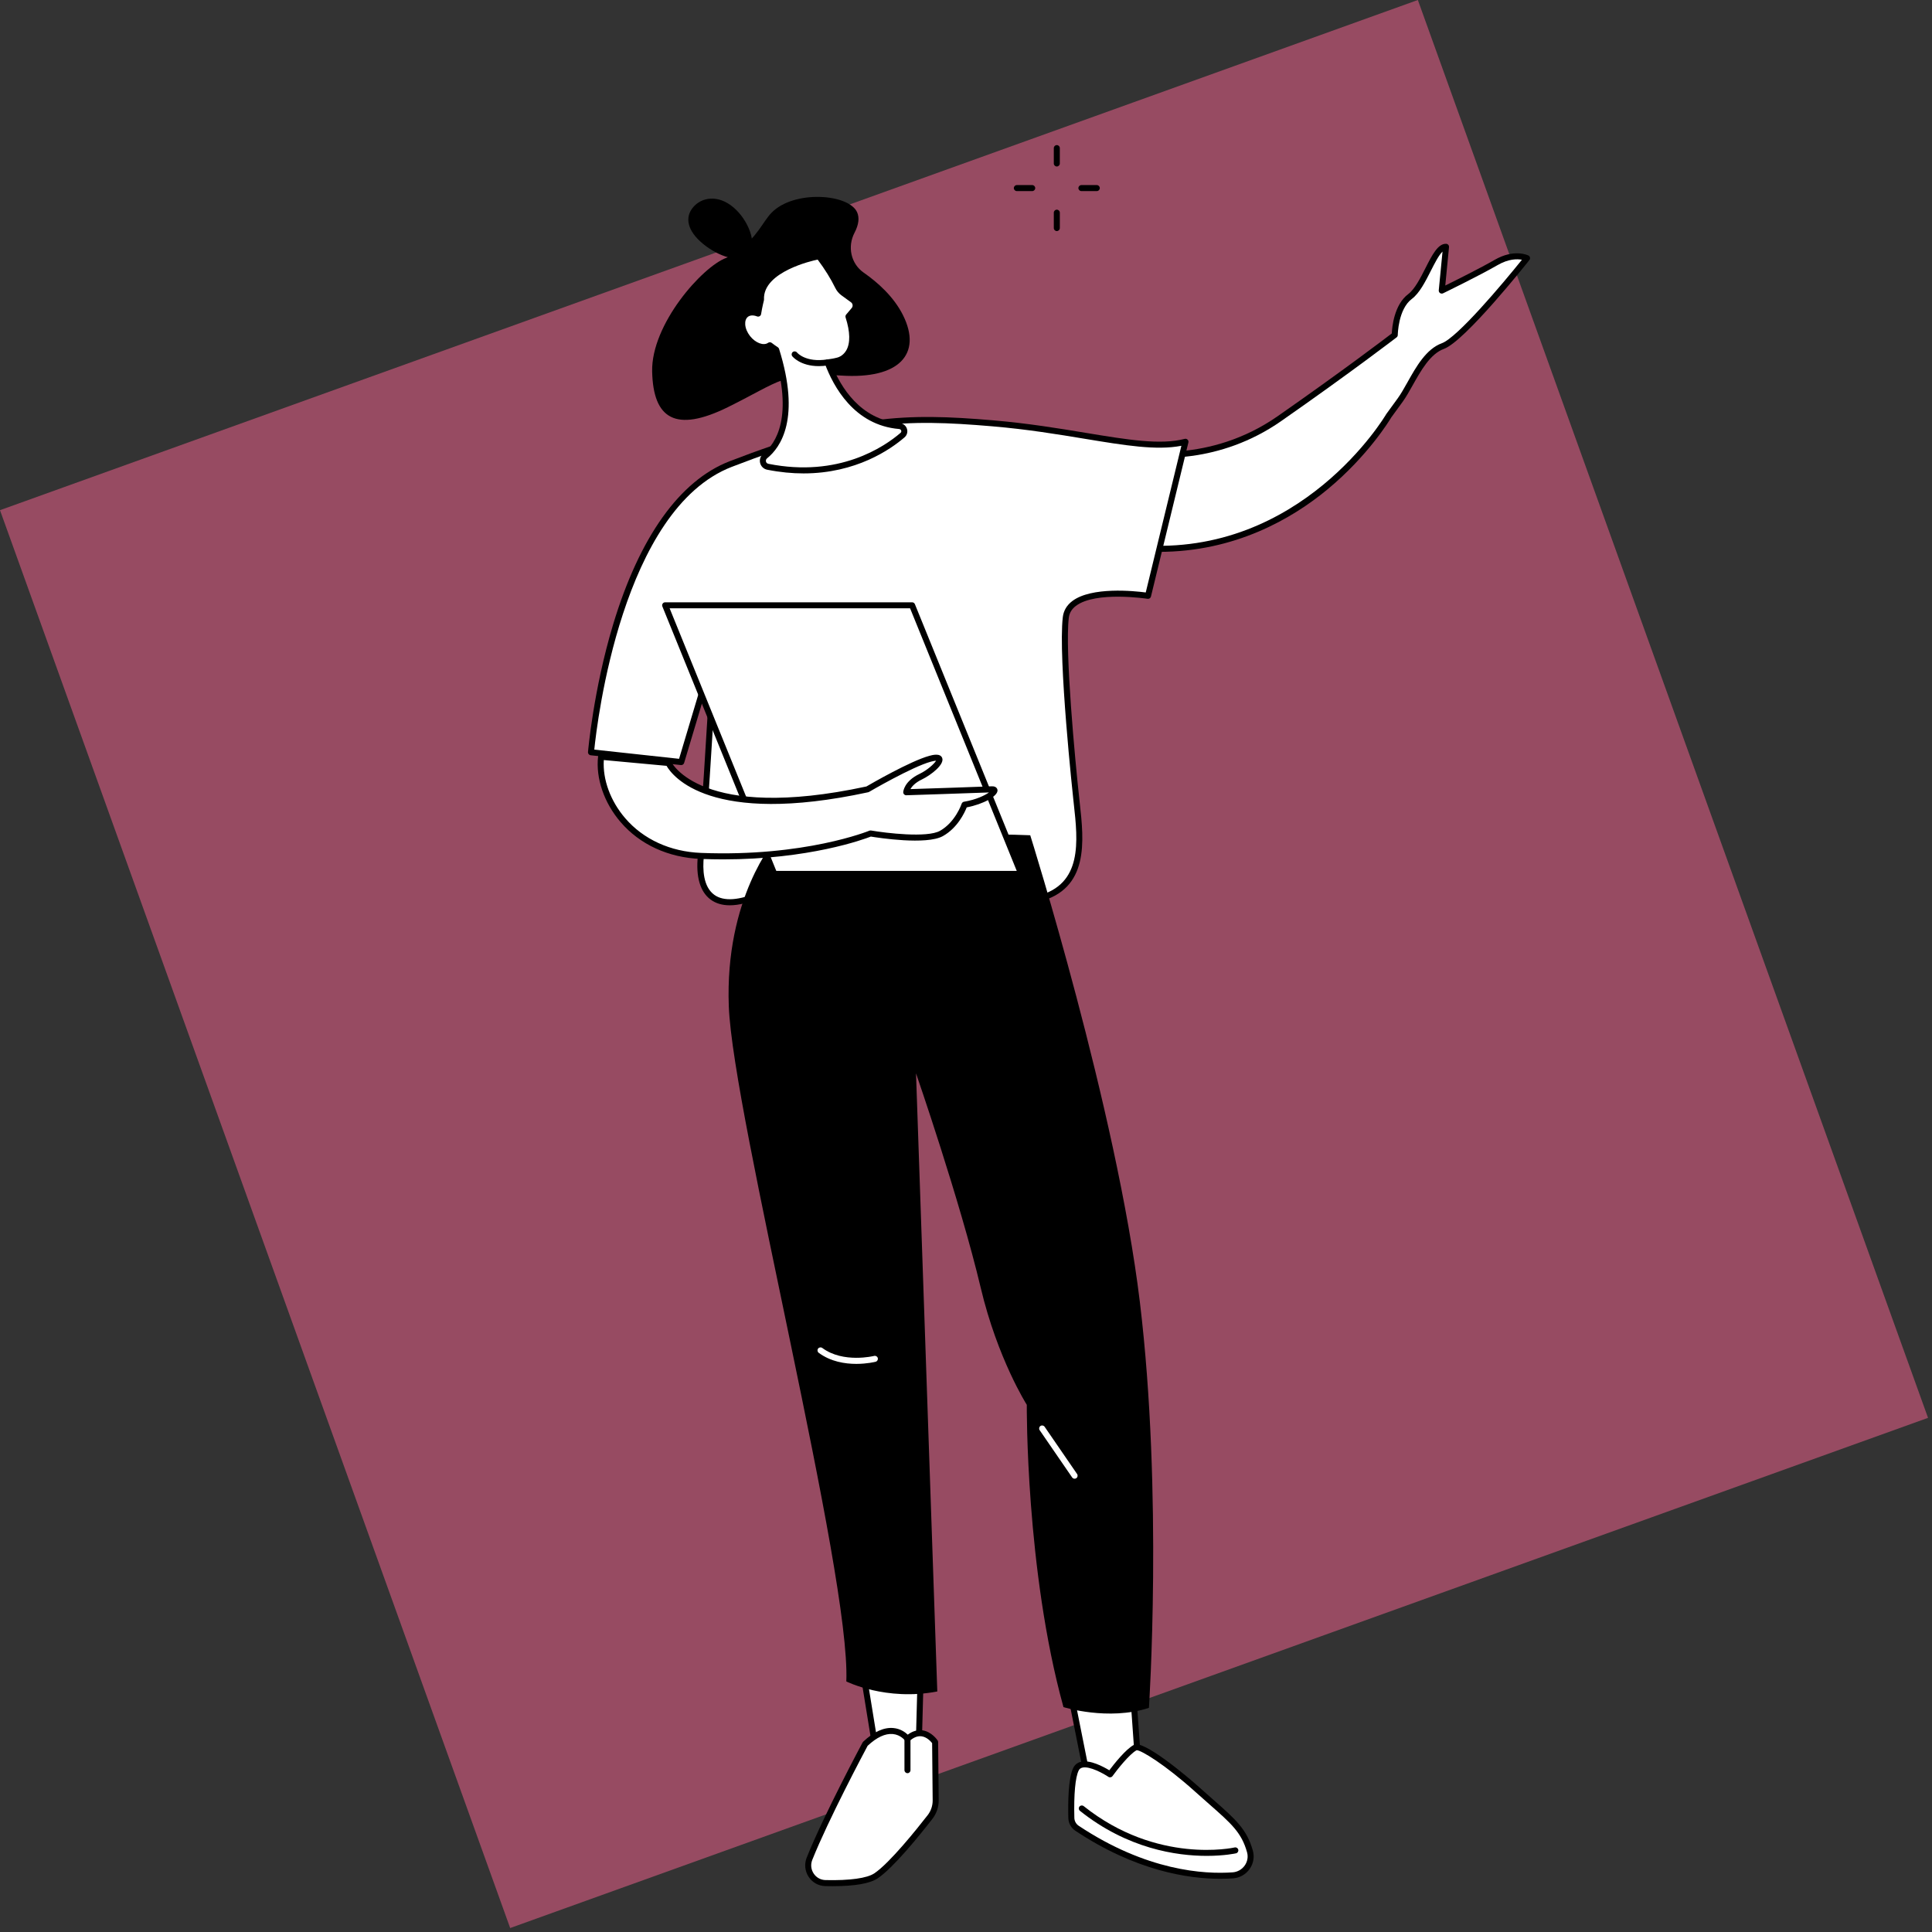 <?xml version="1.0" encoding="UTF-8"?> <svg xmlns="http://www.w3.org/2000/svg" width="253" height="253" viewBox="0 0 253 253" fill="none"><rect x="0" y="0" width="253" height="253" fill="#333333" stroke="none"/> <rect x="185.671" width="197.325" height="197.325" transform="rotate(70.21 185.671 0)" fill="#FD6493" fill-opacity="0.5"></rect> <path d="M148.823 59.295C148.823 59.295 158.278 61.286 167.536 54.829C176.793 48.374 182.646 43.869 182.646 43.869C182.646 43.869 182.663 40.317 184.645 38.832C186.627 37.346 187.804 32.289 189.358 32.324L188.8 38.058C188.8 38.058 193.504 35.772 195.911 34.379C198.318 32.986 199.965 33.814 199.965 33.814C199.965 33.814 191.631 44.344 188.947 45.319C186.263 46.297 184.85 50.339 183.354 52.394C181.858 54.451 181.858 54.451 181.858 54.451C181.858 54.451 170.778 73.601 148.823 71.752V59.295Z" fill="white"></path> <path d="M149.219 71.385C170.435 72.954 181.409 54.439 181.519 54.25C181.525 54.239 181.533 54.226 181.541 54.215L183.037 52.16C183.451 51.59 183.866 50.851 184.306 50.068C185.456 48.017 186.76 45.694 188.815 44.946C190.829 44.213 196.752 37.194 199.299 34.015C198.693 33.901 197.563 33.876 196.11 34.717C193.718 36.103 189.022 38.385 188.975 38.409C188.847 38.47 188.695 38.459 188.577 38.378C188.459 38.297 188.397 38.158 188.409 38.015L188.902 32.944C188.417 33.403 187.874 34.477 187.379 35.45C186.645 36.897 185.887 38.391 184.883 39.144C183.084 40.492 183.043 43.834 183.042 43.867C183.041 43.989 182.985 44.103 182.888 44.178C182.83 44.222 176.922 48.761 167.763 55.15C159.649 60.807 151.274 60.052 149.219 59.755V71.385ZM151.748 72.268C150.785 72.268 149.801 72.228 148.792 72.142C148.588 72.125 148.431 71.955 148.431 71.751V59.291C148.431 59.172 148.484 59.06 148.576 58.985C148.669 58.91 148.79 58.882 148.906 58.906C148.998 58.926 158.311 60.778 167.312 54.503C175.654 48.684 181.291 44.407 182.259 43.665C182.295 42.869 182.552 39.907 184.411 38.512C185.267 37.872 186.015 36.396 186.676 35.093C187.545 33.381 188.304 31.894 189.367 31.927C189.477 31.929 189.581 31.975 189.654 32.059C189.725 32.14 189.761 32.248 189.751 32.358L189.263 37.39C190.627 36.717 193.87 35.102 195.715 34.035C198.278 32.552 200.069 33.421 200.144 33.458C200.251 33.511 200.326 33.608 200.353 33.725C200.377 33.841 200.349 33.962 200.276 34.055C199.933 34.488 191.842 44.684 189.084 45.687C187.304 46.334 186.077 48.523 184.993 50.453C184.542 51.258 184.115 52.017 183.674 52.624L182.19 54.664C181.989 55.003 179.156 59.691 173.826 64.096C169.186 67.929 161.728 72.268 151.748 72.268Z" fill="black"></path> <path d="M155.24 57.851L150.338 78.026C150.338 78.026 140.096 76.42 139.569 80.861C139.043 85.303 140.388 99.554 140.948 104.678C141.508 109.8 142.421 116.082 135.943 117.709C129.465 119.336 105.843 114.388 99.656 117.111C93.468 119.837 91.271 116.885 91.783 112.082C92.296 107.28 93.543 85.313 93.543 85.313L89.211 99.796L77.394 98.511C77.394 98.511 80.005 66.824 95.692 60.766C111.379 54.71 118.287 54.438 130.006 55.436C141.725 56.434 149.888 59.242 155.24 57.851Z" fill="white"></path> <path d="M93.543 84.919C93.565 84.919 93.588 84.921 93.611 84.925C93.808 84.96 93.948 85.136 93.937 85.336C93.924 85.557 92.683 107.367 92.175 112.125C91.992 113.84 92.079 116.111 93.535 117.176C94.765 118.074 96.827 117.927 99.496 116.751C102.986 115.215 111.593 116.026 119.916 116.811C126.639 117.444 132.99 118.043 135.847 117.327C141.786 115.836 141.161 110.191 140.61 105.212L140.556 104.721C140.536 104.537 138.543 86.172 139.177 80.816C139.278 79.967 139.695 79.259 140.417 78.712C142.932 76.805 148.547 77.389 150.038 77.585L154.706 58.376C151.453 59.012 147.288 58.324 142.1 57.468C138.555 56.882 134.538 56.217 129.972 55.829C118.353 54.84 111.612 55.042 95.834 61.134C81.48 66.676 78.19 94.555 77.824 98.163L88.927 99.368L93.165 85.202C93.216 85.033 93.371 84.919 93.543 84.919ZM95.569 118.551C94.58 118.551 93.745 118.305 93.07 117.812C91.677 116.794 91.097 114.798 91.391 112.04C91.775 108.443 92.583 95.007 92.955 88.655L89.588 99.909C89.534 100.091 89.355 100.206 89.168 100.188L77.352 98.904C77.139 98.881 76.984 98.693 77.001 98.479C77.008 98.4 77.688 90.416 80.283 81.798C83.739 70.321 89.018 62.921 95.55 60.399C111.41 54.275 118.556 54.066 130.039 55.042C134.636 55.434 138.67 56.101 142.228 56.69C147.666 57.587 151.962 58.298 155.14 57.47C155.275 57.435 155.417 57.472 155.516 57.571C155.615 57.668 155.655 57.808 155.622 57.945L150.72 78.12C150.672 78.318 150.477 78.448 150.276 78.415C150.209 78.405 143.479 77.379 140.893 79.342C140.341 79.759 140.036 80.273 139.961 80.909C139.442 85.28 140.78 99.519 141.34 104.636L141.393 105.125C141.951 110.164 142.645 116.433 136.039 118.093C133.05 118.842 126.634 118.237 119.842 117.595C111.619 116.821 103.116 116.018 99.814 117.473C98.182 118.192 96.763 118.551 95.569 118.551Z" fill="black"></path> <path d="M111.902 30.479C110.95 32.298 111.422 34.533 113.107 35.706C114.96 36.999 117.06 38.872 118.263 41.299C120.758 46.336 117.784 49.683 110.146 49.181C102.508 48.68 102.267 49.881 95.355 53.3C88.444 56.717 85.54 54.825 85.401 48.656C85.263 42.484 91.951 34.928 95.113 33.764C95.395 33.66 95.892 33.353 96.561 32.884C99.224 31.015 99.849 29.084 101.028 27.865C103.962 24.839 111.203 25.366 112.253 27.823C112.544 28.505 112.474 29.387 111.902 30.479Z" fill="black"></path> <path d="M96.006 27.122C98.032 28.808 99.185 31.942 98.087 33.261C96.988 34.583 94.056 33.59 92.029 31.904C90.003 30.22 89.65 28.481 90.749 27.16C91.847 25.838 93.98 25.438 96.006 27.122Z" fill="black"></path> <path d="M97.697 41.179C98.109 40.852 98.693 40.837 99.28 41.065C99.438 40.071 99.656 39.239 99.656 39.239C99.457 35.061 106.99 33.607 106.99 33.607H107.281C108.356 35.03 109.151 36.335 109.736 37.529C109.894 37.85 110.121 38.135 110.412 38.345L111.67 39.261C112.101 39.574 112.175 40.187 111.832 40.594L111.109 41.448C112.785 46.67 109.686 47.22 109.686 47.22C109.238 47.334 108.804 47.408 108.38 47.459C109.411 50.246 112.054 55.309 117.781 55.788C118.389 55.839 118.65 56.581 118.187 56.98C115.776 59.053 109.799 62.971 100.541 61.123C99.872 60.989 99.674 60.139 100.206 59.71C102.046 58.228 104.382 54.54 101.646 45.803C101.332 45.598 101.051 45.396 100.815 45.21C100.055 45.753 98.776 45.341 97.919 44.26C97.044 43.154 96.944 41.774 97.697 41.179Z" fill="white"></path> <path d="M100.814 44.819C100.9 44.819 100.986 44.845 101.057 44.902C101.299 45.093 101.57 45.284 101.86 45.474C101.937 45.523 101.994 45.599 102.021 45.687C104.865 54.765 102.259 58.563 100.452 60.019C100.321 60.122 100.267 60.282 100.306 60.44C100.324 60.514 100.391 60.692 100.617 60.736C109.847 62.577 115.799 58.515 117.929 56.683C118.056 56.573 118.031 56.439 118.014 56.389C117.999 56.343 117.937 56.198 117.747 56.181C111.852 55.69 109.115 50.591 108.009 47.596C107.967 47.482 107.98 47.355 108.043 47.252C108.106 47.149 108.213 47.081 108.332 47.068C108.781 47.016 109.192 46.941 109.588 46.84C109.642 46.829 110.348 46.682 110.81 45.902C111.367 44.962 111.34 43.462 110.732 41.57C110.691 41.441 110.719 41.298 110.806 41.195L111.529 40.34C111.624 40.229 111.666 40.086 111.649 39.942C111.631 39.795 111.556 39.667 111.437 39.582L110.179 38.666C109.847 38.425 109.57 38.091 109.38 37.703C108.796 36.509 108.023 35.264 107.082 34.003H107.028C106.483 34.115 99.874 35.573 100.048 39.22C100.05 39.26 100.046 39.299 100.036 39.339C100.034 39.347 99.821 40.167 99.668 41.127C99.649 41.246 99.578 41.349 99.475 41.408C99.372 41.467 99.247 41.476 99.136 41.434C98.656 41.248 98.22 41.268 97.941 41.489C97.682 41.693 97.557 42.053 97.589 42.5C97.626 43.004 97.852 43.543 98.227 44.017C98.941 44.918 99.998 45.31 100.585 44.891C100.653 44.843 100.734 44.819 100.814 44.819ZM105.228 61.994C103.747 61.994 102.159 61.847 100.463 61.51C100.005 61.418 99.652 61.08 99.541 60.628C99.428 60.17 99.588 59.701 99.957 59.403C101.599 58.081 103.948 54.591 101.31 46.055C101.126 45.933 100.949 45.808 100.782 45.685C99.843 46.117 98.509 45.641 97.609 44.505C97.137 43.909 96.851 43.217 96.803 42.557C96.751 41.842 96.981 41.244 97.451 40.871C97.451 40.871 97.451 40.871 97.451 40.871C97.852 40.553 98.386 40.45 98.965 40.564C99.086 39.9 99.215 39.369 99.258 39.198C99.116 34.779 106.594 33.282 106.914 33.221C106.938 33.216 106.963 33.214 106.988 33.214H107.28C107.403 33.214 107.52 33.271 107.594 33.37C108.619 34.727 109.458 36.068 110.089 37.357C110.222 37.631 110.414 37.861 110.643 38.028L111.901 38.944C112.195 39.157 112.388 39.486 112.431 39.845C112.475 40.207 112.366 40.573 112.131 40.849L111.548 41.54C112.174 43.596 112.15 45.207 111.475 46.325C110.822 47.41 109.797 47.603 109.753 47.609C109.494 47.675 109.218 47.732 108.925 47.781C110.066 50.633 112.639 54.964 117.812 55.396C118.255 55.433 118.628 55.727 118.764 56.146C118.898 56.56 118.775 56.994 118.443 57.279C116.618 58.851 112.102 61.994 105.228 61.994Z" fill="black"></path> <path d="M107.227 47.945C104.81 47.945 103.799 46.711 103.751 46.652C103.616 46.48 103.645 46.233 103.815 46.098C103.985 45.962 104.231 45.99 104.367 46.159C104.416 46.218 105.511 47.497 108.32 47.07C108.533 47.036 108.736 47.184 108.769 47.4C108.801 47.615 108.654 47.816 108.438 47.848C108 47.916 107.597 47.945 107.227 47.945Z" fill="black"></path> <path d="M120.588 218.451L120.213 232.369L115.297 232.901L112.865 217.922L120.588 218.451Z" fill="white"></path> <path d="M113.334 218.349L115.626 232.469L119.828 232.016L120.183 218.819L113.334 218.349ZM115.297 233.296C115.106 233.296 114.939 233.157 114.908 232.964L112.476 217.985C112.457 217.867 112.493 217.746 112.574 217.656C112.655 217.569 112.769 217.521 112.892 217.529L120.614 218.058C120.825 218.072 120.987 218.251 120.981 218.462L120.607 232.38C120.602 232.578 120.451 232.741 120.255 232.762L115.34 233.292C115.325 233.294 115.311 233.296 115.297 233.296Z" fill="black"></path> <path d="M148.482 223.021L149.266 234.107L142.77 234.639L140.451 223.021H148.482Z" fill="white"></path> <path d="M140.932 223.415L143.088 234.217L148.846 233.746L148.115 223.415H140.932ZM142.77 235.031C142.584 235.031 142.421 234.901 142.384 234.715L140.065 223.097C140.042 222.981 140.072 222.861 140.147 222.77C140.222 222.679 140.334 222.626 140.452 222.626H148.483C148.689 222.626 148.861 222.786 148.876 222.992L149.66 234.079C149.675 234.294 149.514 234.481 149.299 234.499L142.803 235.031C142.792 235.031 142.781 235.031 142.77 235.031Z" fill="black"></path> <path d="M141.035 239.414C140.584 239.114 140.31 238.608 140.296 238.067C140.254 236.44 140.248 232.976 140.905 231.674C141.775 229.946 145.367 232.355 145.367 232.355C145.367 232.355 147.469 229.44 148.7 228.828C149.337 228.51 153.064 230.992 156.822 234.376C160.94 238.083 162.8 239.265 163.687 242.462C164.104 243.962 163.002 245.469 161.45 245.582C157.667 245.851 150.034 245.399 141.035 239.414Z" fill="white"></path> <path d="M141.252 239.085C150.164 245.012 157.714 245.455 161.42 245.187C162.055 245.142 162.63 244.815 163 244.292C163.358 243.783 163.47 243.155 163.306 242.567C162.59 239.988 161.261 238.819 158.347 236.256C157.804 235.778 157.209 235.254 156.557 234.669C152.512 231.027 149.435 229.194 148.856 229.194C148.853 229.194 148.851 229.194 148.848 229.194C147.905 229.686 146.249 231.803 145.685 232.585C145.561 232.756 145.322 232.799 145.146 232.681C144.519 232.261 142.68 231.227 141.715 231.481C141.5 231.538 141.354 231.656 141.256 231.851C140.816 232.724 140.609 234.985 140.689 238.056C140.7 238.472 140.911 238.856 141.252 239.085ZM159.784 246.033C155.617 246.033 148.73 245.005 140.816 239.74C140.816 239.74 140.816 239.74 140.816 239.74C140.261 239.372 139.919 238.749 139.901 238.078C139.852 236.199 139.872 232.844 140.552 231.495C140.751 231.101 141.084 230.833 141.515 230.719C142.733 230.397 144.524 231.372 145.267 231.824C145.852 231.047 147.452 229.008 148.523 228.476C149.751 227.861 155.253 232.433 157.085 234.083C157.734 234.667 158.326 235.188 158.868 235.663C161.81 238.253 163.287 239.551 164.066 242.356C164.293 243.172 164.139 244.044 163.644 244.746C163.138 245.464 162.348 245.912 161.477 245.974C160.978 246.01 160.412 246.033 159.784 246.033Z" fill="black"></path> <path d="M158.022 243.031C154.075 243.031 147.644 242.101 141.418 237.131C141.248 236.995 141.22 236.749 141.356 236.578C141.492 236.408 141.74 236.381 141.91 236.515C151.523 244.187 161.58 241.953 161.681 241.929C161.894 241.878 162.105 242.012 162.154 242.222C162.204 242.435 162.072 242.647 161.86 242.696C161.821 242.706 160.356 243.031 158.022 243.031Z" fill="black"></path> <path d="M122.53 235.754L122.458 228.133C122.458 228.133 120.93 225.822 118.835 227.701C118.835 227.701 116.898 224.984 113.303 228.37C113.303 228.37 108.244 237.801 106.004 243.41C105.405 244.91 106.476 246.556 108.092 246.594C110.414 246.647 113.417 246.522 114.725 245.639C116.769 244.256 120.268 239.899 121.793 237.937C122.279 237.312 122.537 236.544 122.53 235.754Z" fill="white"></path> <path d="M113.619 228.614C113.194 229.41 108.486 238.257 106.37 243.555C106.131 244.155 106.197 244.805 106.552 245.343C106.902 245.873 107.467 246.186 108.101 246.2C111.273 246.273 113.548 245.959 114.504 245.312C116.517 243.952 120.054 239.532 121.482 237.696C121.91 237.144 122.142 236.457 122.135 235.759L122.064 228.266C121.89 228.042 121.37 227.458 120.667 227.371C120.158 227.307 119.63 227.517 119.098 227.994C119.014 228.069 118.902 228.105 118.791 228.092C118.68 228.082 118.579 228.021 118.514 227.93C118.492 227.901 117.947 227.171 116.917 227.075C115.924 226.983 114.816 227.501 113.619 228.614ZM109.024 247C108.721 247 108.407 246.996 108.083 246.989C107.187 246.968 106.389 246.527 105.894 245.777C105.403 245.034 105.307 244.093 105.638 243.264C107.86 237.698 112.904 228.28 112.955 228.185C112.975 228.148 113.001 228.114 113.032 228.083C114.425 226.773 115.761 226.169 117.007 226.292C117.915 226.38 118.541 226.841 118.874 227.158C119.493 226.698 120.131 226.508 120.772 226.589C122 226.748 122.755 227.869 122.786 227.917C122.828 227.98 122.851 228.055 122.852 228.13L122.924 235.752C122.932 236.627 122.64 237.489 122.104 238.18C120.303 240.498 116.977 244.593 114.945 245.966C113.93 246.654 111.94 247 109.024 247Z" fill="black"></path> <path d="M118.837 232.202C118.619 232.202 118.443 232.025 118.442 231.808L118.44 227.7C118.44 227.482 118.617 227.306 118.835 227.306C119.052 227.306 119.229 227.482 119.229 227.7L119.231 231.808C119.231 232.025 119.055 232.202 118.837 232.202Z" fill="black"></path> <path d="M150.455 223.649C150.455 223.649 152.308 195.666 149.267 170.494C146.225 145.324 134.912 109.379 134.912 109.379C134.912 109.379 122.74 108.827 113.88 110.016C105.02 111.207 101.513 109.982 101.513 109.982C101.513 109.982 94.899 117.556 95.439 131.793C95.978 146.033 111.412 206.092 110.827 220.188C110.827 220.188 116.018 222.797 122.741 221.501L119.955 140.558C119.955 140.558 125.72 157.221 128.427 168.635C130.633 177.943 134.461 183.961 134.461 183.961C134.461 183.961 134.298 205.595 139.263 223.549C139.263 223.549 145.128 225.385 150.455 223.649Z" fill="black"></path> <path d="M140.723 193.641C140.597 193.641 140.474 193.582 140.398 193.471L136.147 187.285C136.024 187.107 136.07 186.86 136.249 186.737C136.428 186.614 136.674 186.66 136.797 186.839L141.047 193.025C141.17 193.203 141.125 193.448 140.946 193.571C140.878 193.619 140.8 193.641 140.723 193.641Z" fill="white"></path> <path d="M112.137 178.604C110.657 178.604 108.778 178.314 107.212 177.153C107.037 177.023 107.001 176.777 107.13 176.602C107.26 176.427 107.507 176.391 107.682 176.52C110.423 178.554 114.43 177.57 114.471 177.561C114.682 177.507 114.896 177.634 114.949 177.845C115.003 178.055 114.876 178.27 114.665 178.325C114.578 178.346 113.536 178.604 112.137 178.604Z" fill="white"></path> <path d="M101.391 114.438H133.731L119.444 79.265H87.105L101.391 114.438Z" fill="white"></path> <path d="M101.656 114.045H133.145L119.179 79.66H87.69L101.656 114.045ZM133.731 114.833H101.391C101.23 114.833 101.086 114.735 101.026 114.588L86.739 79.415C86.689 79.293 86.704 79.155 86.777 79.046C86.85 78.937 86.973 78.872 87.104 78.872H119.444C119.604 78.872 119.749 78.97 119.809 79.119L134.096 114.29C134.145 114.412 134.131 114.55 134.058 114.659C133.984 114.768 133.862 114.833 133.731 114.833Z" fill="black"></path> <path d="M113.603 103.364C113.603 103.364 119.237 100.064 121.797 99.362C124.358 98.66 122.418 100.823 120.575 101.704C118.732 102.587 118.675 103.747 118.675 103.747C118.675 103.747 128.753 103.423 129.883 103.364C131.013 103.307 129.318 104.875 126.304 105.378C126.304 105.378 125.461 107.928 123.28 109.146C121.1 110.363 113.998 109.146 113.998 109.146C113.998 109.146 105.636 112.637 91.783 112.084C82.618 111.719 78.122 104.347 78.713 99.1L87.535 99.915C87.535 99.915 91.207 108.204 113.603 103.364Z" fill="white"></path> <path d="M79.07 99.529C78.908 102.076 79.937 104.893 81.868 107.141C84.248 109.915 87.775 111.531 91.799 111.69C105.391 112.229 113.763 108.815 113.846 108.781C113.915 108.753 113.991 108.744 114.065 108.756C116.002 109.088 121.4 109.743 123.088 108.801C125.111 107.671 125.922 105.278 125.93 105.253C125.976 105.115 126.095 105.013 126.239 104.988C127.848 104.721 128.976 104.153 129.51 103.774C127.371 103.859 119.068 104.128 118.687 104.141C118.577 104.148 118.471 104.101 118.394 104.022C118.316 103.944 118.275 103.838 118.281 103.727C118.284 103.67 118.373 102.321 120.405 101.348C121.467 100.84 122.357 100.005 122.582 99.617C122.461 99.62 122.251 99.645 121.902 99.742C119.42 100.421 113.858 103.671 113.802 103.704C113.766 103.725 113.727 103.74 113.686 103.748C92.976 108.222 88.047 101.615 87.286 100.288L79.07 99.529ZM94.701 112.537C93.752 112.537 92.774 112.517 91.767 112.478C87.523 112.31 83.794 110.596 81.269 107.655C79.101 105.129 77.999 101.914 78.321 99.054C78.345 98.841 78.533 98.687 78.749 98.707L87.571 99.523C87.714 99.536 87.838 99.626 87.895 99.754C87.931 99.833 91.781 107.66 113.458 102.991C114.081 102.629 119.218 99.659 121.693 98.981C122.087 98.873 123.132 98.587 123.384 99.262C123.707 100.129 121.866 101.522 120.745 102.06C119.832 102.497 119.415 102.989 119.225 103.335C121.364 103.265 128.904 103.02 129.863 102.969C130.531 102.935 130.617 103.374 130.626 103.462C130.711 104.241 128.78 105.312 126.595 105.726C126.327 106.403 125.398 108.414 123.473 109.489C121.323 110.689 114.99 109.707 114.041 109.551C113.089 109.922 105.955 112.537 94.701 112.537Z" fill="black"></path> <path d="M138.392 30.259C138.175 30.259 137.998 30.083 137.998 29.864V27.851C137.998 27.633 138.175 27.457 138.392 27.457C138.61 27.457 138.787 27.633 138.787 27.851V29.864C138.787 30.083 138.61 30.259 138.392 30.259Z" fill="black"></path> <path d="M138.392 21.802C138.175 21.802 137.998 21.626 137.998 21.407V19.395C137.998 19.176 138.175 19 138.392 19C138.61 19 138.786 19.176 138.786 19.395V21.407C138.786 21.626 138.61 21.802 138.392 21.802Z" fill="black"></path> <path d="M143.626 25.024H141.613C141.395 25.024 141.219 24.847 141.219 24.629C141.219 24.413 141.395 24.236 141.613 24.236H143.626C143.844 24.236 144.02 24.413 144.02 24.629C144.02 24.847 143.844 25.024 143.626 25.024Z" fill="black"></path> <path d="M135.171 25.024H133.158C132.94 25.024 132.764 24.847 132.764 24.629C132.764 24.413 132.94 24.236 133.158 24.236H135.171C135.389 24.236 135.565 24.413 135.565 24.629C135.565 24.847 135.389 25.024 135.171 25.024Z" fill="black"></path> </svg> 